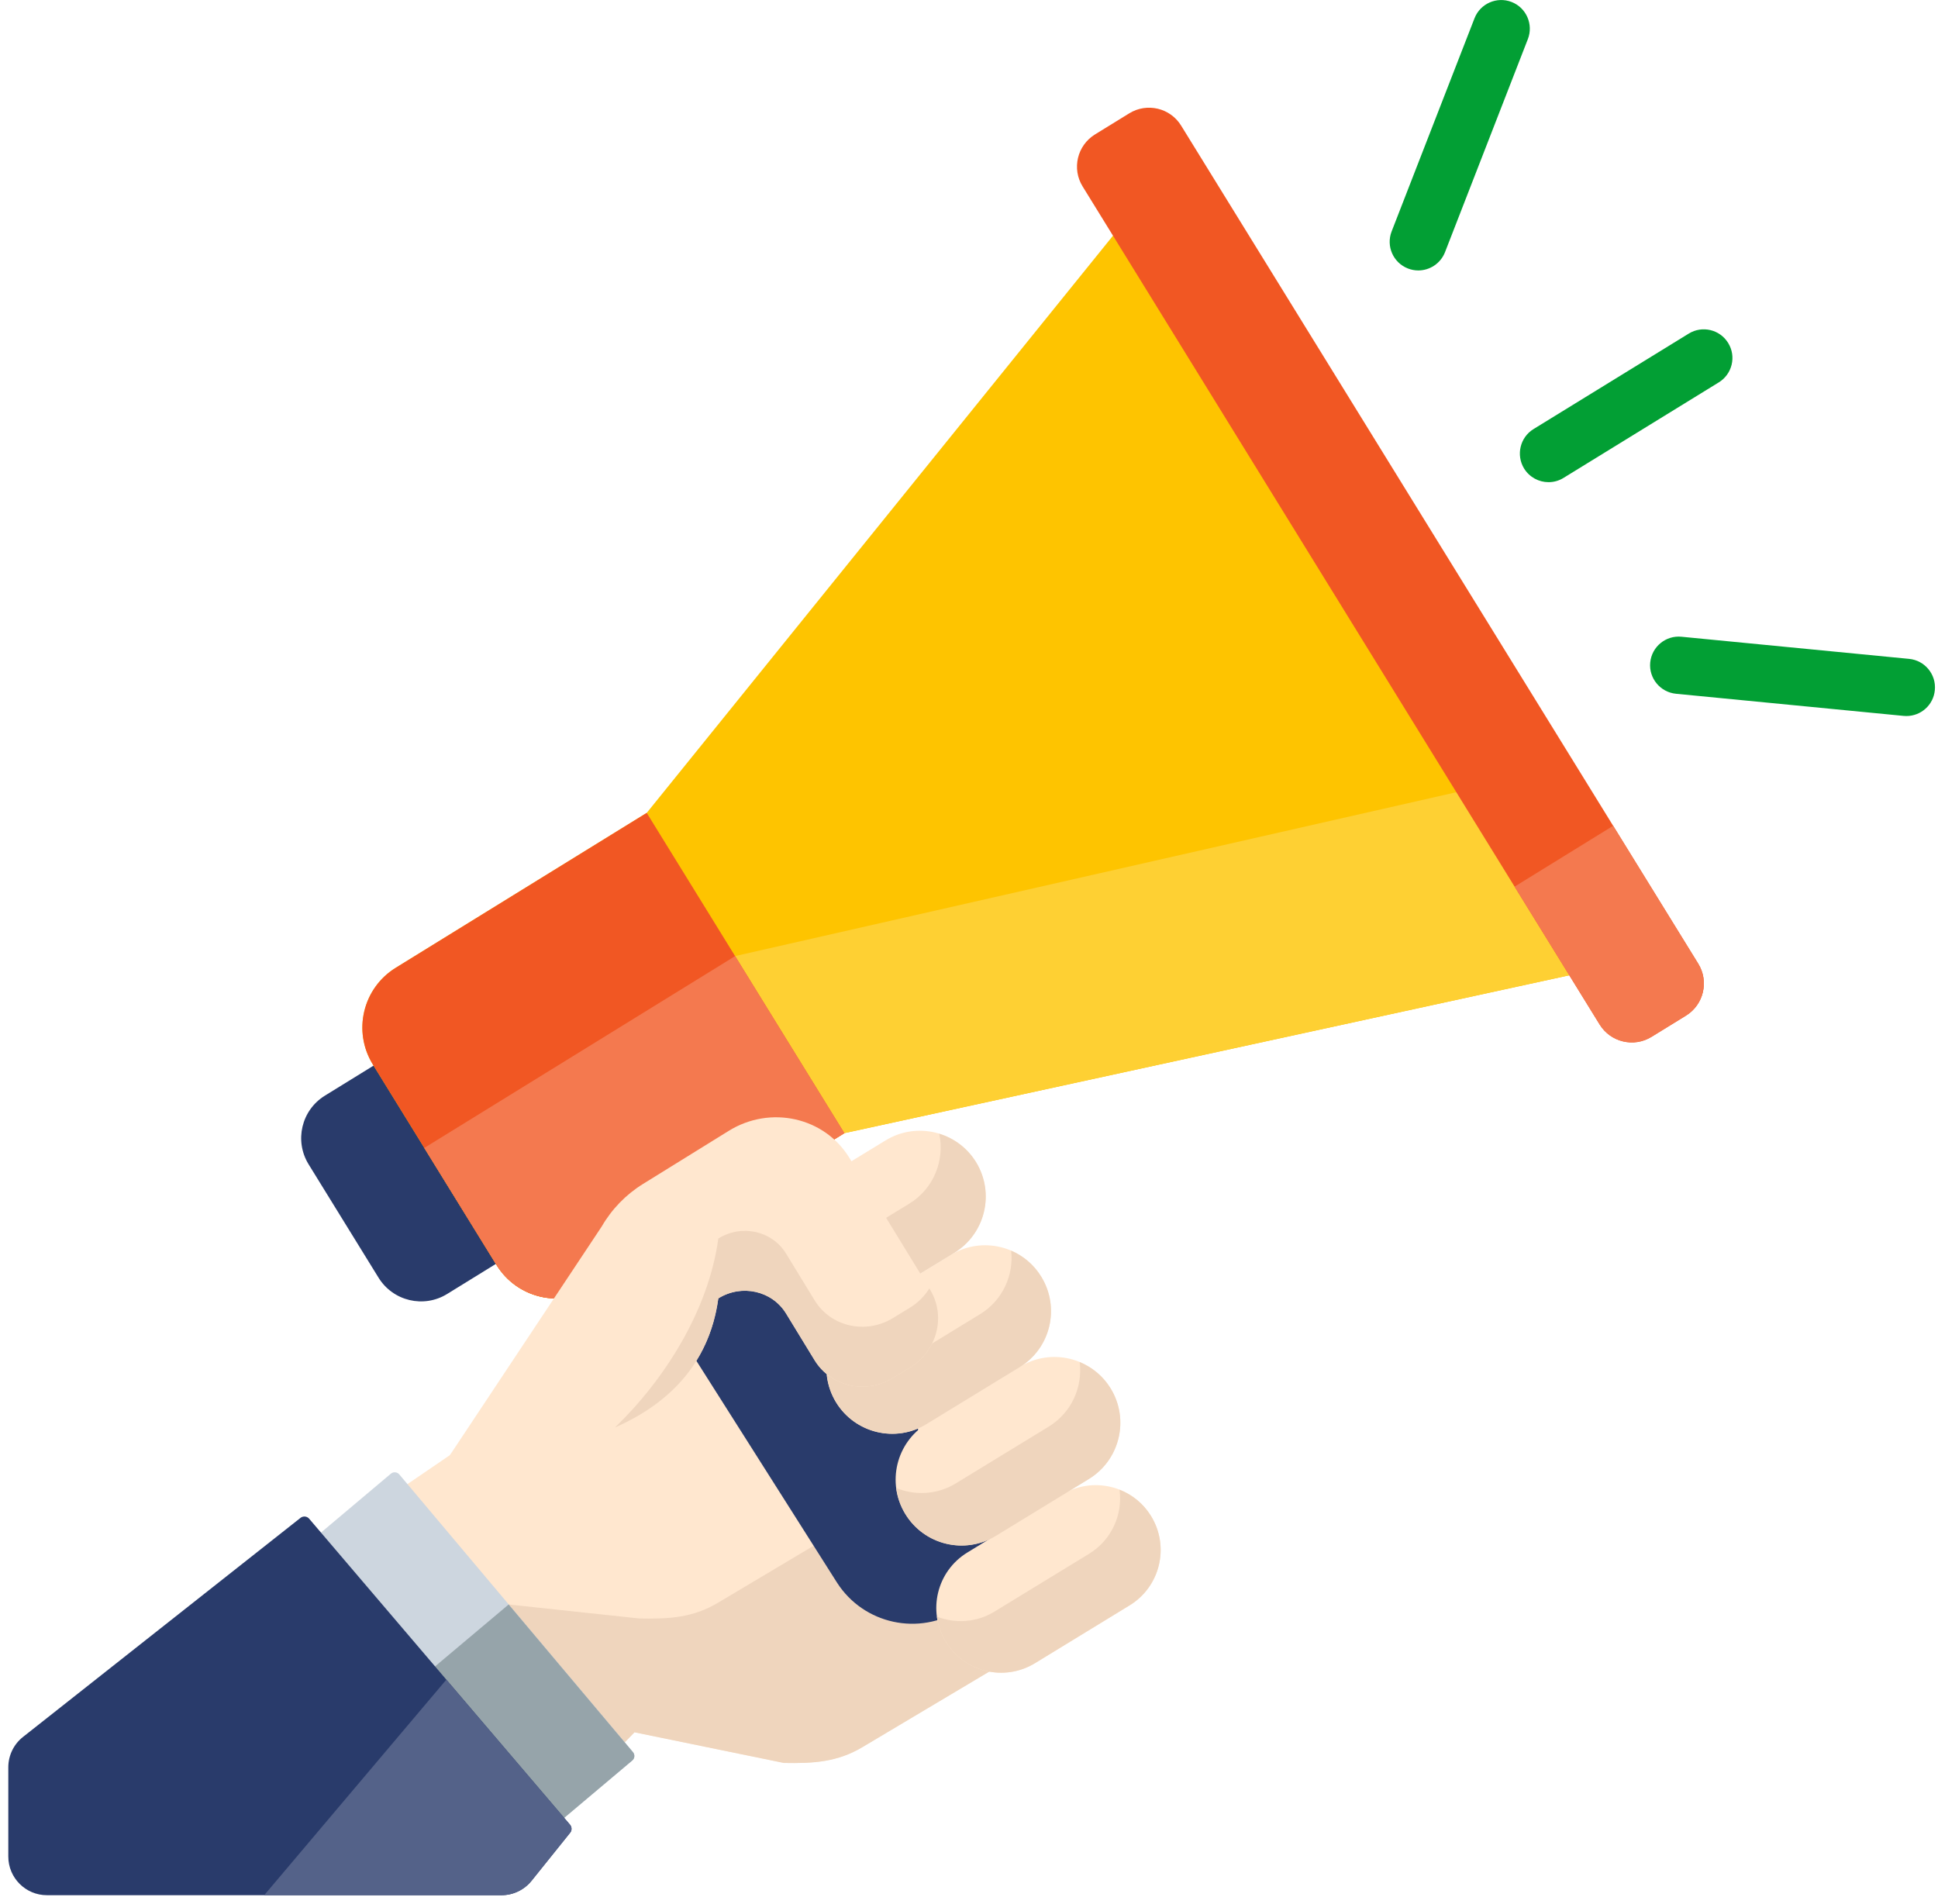 <?xml version="1.0" encoding="utf-8"?>
<!-- Generator: Adobe Illustrator 16.0.0, SVG Export Plug-In . SVG Version: 6.00 Build 0)  -->
<!DOCTYPE svg PUBLIC "-//W3C//DTD SVG 1.1//EN" "http://www.w3.org/Graphics/SVG/1.1/DTD/svg11.dtd">
<svg version="1.1" id="Layer_1" xmlns="http://www.w3.org/2000/svg" xmlns:xlink="http://www.w3.org/1999/xlink" x="0px" y="0px"
	 width="69.377px" height="68.164px" viewBox="0 0 69.377 68.164" enable-background="new 0 0 69.377 68.164" xml:space="preserve">
<g id="surface1">
	<path fill="#FFE7CF" d="M28.061,63.105l-5.348-1.098l-3.094,3.206L9.072,56.889l7.034-4.801l7.48-8.186
		c1.253-1.373,3.469-1.176,4.459,0.398l8.86,10.162c1.34,1.536,0.963,3.91-0.791,4.952l-5.219,3.108
		C29.984,63.077,29.117,63.125,28.061,63.105z"/>
	<path fill="#EFD5BD" d="M36.907,54.464l-2.162-2.479l-9.018,5.373c-0.912,0.553-1.779,0.599-2.835,0.578l-4.684-0.502l-4.046,3.475
		l5.458,4.307l3.093-3.206l5.348,1.097c1.057,0.02,1.924-0.027,2.835-0.578l5.219-3.109C37.868,58.375,38.245,56,36.907,54.464z"/>
	<path fill="#293B6B" d="M36.647,54.682c-1.045-1.619-2.316-0.801-3.361-2.421c-1.043-1.618,0.229-2.438-0.815-4.058
		c-1.044-1.62-2.315-0.801-3.358-2.42c-1.044-1.62,0.228-2.439-0.817-4.061c-0.639-0.99-1.795-3.033-2.5-3.314l-5.635,2.785
		l9.807,15.466c0.957,1.485,2.937,1.911,4.421,0.956l1.876-1.209c0.572-0.37,0.76-1.137,0.391-1.713
		C36.653,54.689,36.651,54.686,36.647,54.682z"/>
	<path fill="#293B6B" d="M20.436,43.587l-4.427,2.731c-0.839,0.52-1.94,0.258-2.458-0.582l-2.503-4.057
		c-0.518-0.841-0.258-1.94,0.583-2.459l4.427-2.731c0.521-0.32,1.202-0.159,1.522,0.36l3.219,5.215
		C21.118,42.585,20.956,43.266,20.436,43.587z"/>
	<path fill="#FEC400" d="M23.153,29.097l-8.985,5.545c-1.184,0.729-1.55,2.279-0.82,3.461l4.431,7.183
		c0.73,1.183,2.28,1.551,3.463,0.819l8.986-5.543l28.421-6.188L41.431,6.471L23.153,29.097z"/>
	<path fill="#FED033" d="M54.593,27.8l-28.277,6.424c0,0-9.735,6.006-11.127,6.866l2.589,4.195c0.729,1.183,2.28,1.551,3.462,0.82
		l8.987-5.545l28.422-6.187L54.593,27.8z"/>
	<path fill="#F15723" d="M30.227,40.563l-8.987,5.543c-1.182,0.73-2.732,0.362-3.462-0.819l-4.431-7.183
		c-0.73-1.182-0.363-2.731,0.82-3.461l8.985-5.545L30.227,40.563z"/>
	<path fill="#F4794F" d="M26.316,34.225c0,0-9.735,6.005-11.127,6.866l2.589,4.195c0.729,1.183,2.28,1.551,3.462,0.819l4.494-2.771
		l4.493-2.771L26.316,34.225z"/>
	<path fill="#F15723" d="M60.353,36.357l-1.229,0.757c-0.633,0.393-1.469,0.194-1.859-0.44L38.757,6.676
		c-0.395-0.636-0.195-1.469,0.439-1.862l1.229-0.757c0.635-0.392,1.469-0.195,1.859,0.442l18.51,29.997
		C61.187,35.132,60.989,35.965,60.353,36.357z"/>
	<path fill="#F4794F" d="M60.794,34.496l-3.045-4.936l-3.529,2.178l3.045,4.935c0.393,0.636,1.227,0.833,1.859,0.44l1.229-0.756
		C60.989,35.965,61.187,35.132,60.794,34.496z"/>
	<path fill="#FFE7CF" d="M33.858,58.766c0.669,1.094,2.098,1.439,3.194,0.771l3.387-2.07c1.094-0.67,1.441-2.099,0.77-3.193
		c-0.668-1.094-2.098-1.439-3.191-0.771l-3.387,2.07C33.535,56.242,33.19,57.67,33.858,58.766z"/>
	<path fill="#EFD5BD" d="M41.208,54.273c-0.273-0.448-0.676-0.77-1.131-0.947c0.119,0.886-0.279,1.798-1.09,2.294l-3.387,2.069
		c-0.646,0.396-1.408,0.434-2.062,0.179c0.041,0.308,0.146,0.614,0.317,0.897c0.669,1.096,2.098,1.439,3.194,0.771l3.387-2.07
		C41.532,56.797,41.876,55.369,41.208,54.273z"/>
	<path fill="#FFE7CF" d="M32.408,54.193c0.678,1.113,2.131,1.463,3.242,0.783l3.326-2.033c1.113-0.678,1.463-2.129,0.785-3.24
		c-0.682-1.111-2.131-1.462-3.244-0.782l-3.327,2.033C32.08,51.632,31.729,53.083,32.408,54.193z"/>
	<path fill="#EFD5BD" d="M39.761,49.703c-0.271-0.442-0.664-0.762-1.111-0.946c0.113,0.892-0.289,1.81-1.107,2.31L34.216,53.1
		c-0.669,0.408-1.46,0.442-2.133,0.164c0.039,0.32,0.146,0.637,0.326,0.932c0.678,1.111,2.129,1.462,3.24,0.783l3.326-2.033
		C40.089,52.266,40.438,50.814,39.761,49.703z"/>
	<path fill="#FFE7CF" d="M29.928,50.197c0.679,1.109,2.131,1.462,3.242,0.781l3.325-2.033c1.113-0.678,1.461-2.129,0.783-3.239
		c-0.678-1.113-2.129-1.463-3.242-0.784l-3.326,2.033C29.6,47.634,29.25,49.084,29.928,50.197z"/>
	<path fill="#EFD5BD" d="M37.278,45.706c-0.264-0.435-0.646-0.751-1.08-0.937c0.098,0.881-0.307,1.78-1.113,2.273l-3.325,2.033
		c-0.679,0.415-1.481,0.443-2.16,0.152c0.037,0.332,0.144,0.662,0.329,0.967c0.679,1.111,2.13,1.462,3.242,0.781l3.326-2.033
		C37.608,48.268,37.956,46.816,37.278,45.706z"/>
	<path fill="#FFE7CF" d="M27.591,46.096c0.679,1.111,2.131,1.463,3.242,0.782l3.326-2.032c1.111-0.681,1.46-2.131,0.783-3.242
		c-0.68-1.11-2.131-1.461-3.242-0.781l-3.328,2.033C27.262,43.534,26.913,44.984,27.591,46.096z"/>
	<path fill="#EFD5BD" d="M34.943,41.604c-0.313-0.512-0.789-0.857-1.32-1.021c0.203,0.951-0.197,1.968-1.073,2.504l-3.328,2.033
		c-0.601,0.365-1.299,0.431-1.921,0.238c0.054,0.256,0.149,0.504,0.292,0.738c0.679,1.111,2.131,1.463,3.241,0.782l3.328-2.032
		C35.271,44.166,35.62,42.715,34.943,41.604z"/>
	<path fill="#FFE7CF" d="M32.582,48.948l-0.617,0.378c-0.971,0.594-2.227,0.309-2.803-0.635l-1.022-1.672
		c-0.5-0.817-1.588-1.063-2.426-0.543c-0.841,6.17-9.607,5.611-9.607,5.611l5.433-8.182c0.358-0.62,0.867-1.146,1.479-1.524
		l3.066-1.899c1.491-0.926,3.428-0.493,4.32,0.963l2.889,4.714C33.873,47.105,33.553,48.355,32.582,48.948z"/>
	<path fill="#EFD5BD" d="M33.292,46.16l-0.022-0.039c-0.169,0.27-0.399,0.506-0.688,0.684l-0.616,0.377
		c-0.972,0.594-2.226,0.311-2.804-0.636l-1.021-1.671c-0.5-0.818-1.588-1.061-2.426-0.541c-0.353,2.586-1.935,5.064-3.7,6.764
		c1.786-0.785,3.366-2.173,3.7-4.619c0.837-0.521,1.926-0.275,2.426,0.541l1.021,1.672c0.578,0.943,1.832,1.229,2.804,0.636
		l0.616-0.378C33.553,48.355,33.873,47.105,33.292,46.16z"/>
	<path fill="#CDD6DF" d="M19.789,65.416l-8.641-10.268l2.845-2.396c0.09-0.075,0.224-0.063,0.3,0.026l8.367,9.941
		c0.074,0.09,0.063,0.225-0.026,0.299L19.789,65.416z"/>
	<path fill="#96A4AA" d="M22.66,62.721l-4.451-5.287l-3.007,2.53l4.588,5.451l2.845-2.396C22.724,62.947,22.735,62.811,22.66,62.721
		z"/>
	<path fill="#029F34" d="M55.435,17.26c-0.344,0-0.68-0.174-0.875-0.488c-0.295-0.483-0.145-1.115,0.336-1.412l5.559-3.419
		c0.482-0.297,1.115-0.146,1.41,0.336c0.299,0.483,0.146,1.114-0.336,1.411l-5.557,3.419C55.804,17.211,55.618,17.26,55.435,17.26z"
		/>
	<path fill="#029F34" d="M68.245,25.631c-0.031,0-0.066-0.002-0.102-0.005l-8.146-0.792c-0.563-0.056-0.977-0.557-0.922-1.12
		s0.557-0.977,1.121-0.921l8.146,0.792c0.563,0.054,0.977,0.556,0.922,1.12C69.214,25.235,68.769,25.631,68.245,25.631z"/>
	<path fill="#029F34" d="M50.771,9.681c-0.123,0-0.248-0.023-0.369-0.07c-0.529-0.206-0.789-0.8-0.584-1.327l2.967-7.63
		c0.205-0.527,0.801-0.788,1.328-0.583c0.525,0.205,0.787,0.8,0.582,1.328l-2.967,7.63C51.569,9.433,51.181,9.681,50.771,9.681z"/>
	<path fill="#293B6B" d="M20.406,65.318l-9.339-10.954c-0.074-0.087-0.202-0.104-0.298-0.039l-9.946,7.851
		c-0.332,0.262-0.526,0.662-0.526,1.088v3.192c0,0.765,0.62,1.385,1.384,1.385h16.27c0.419,0,0.816-0.19,1.079-0.518l1.367-1.702
		C20.477,65.538,20.481,65.408,20.406,65.318z"/>
	<path fill="#546289" d="M20.406,65.318l-4.428-5.192l-6.52,7.715h8.493c0.419,0,0.816-0.19,1.079-0.518l1.367-1.702
		C20.477,65.538,20.481,65.408,20.406,65.318z"/>
</g>
</svg>
